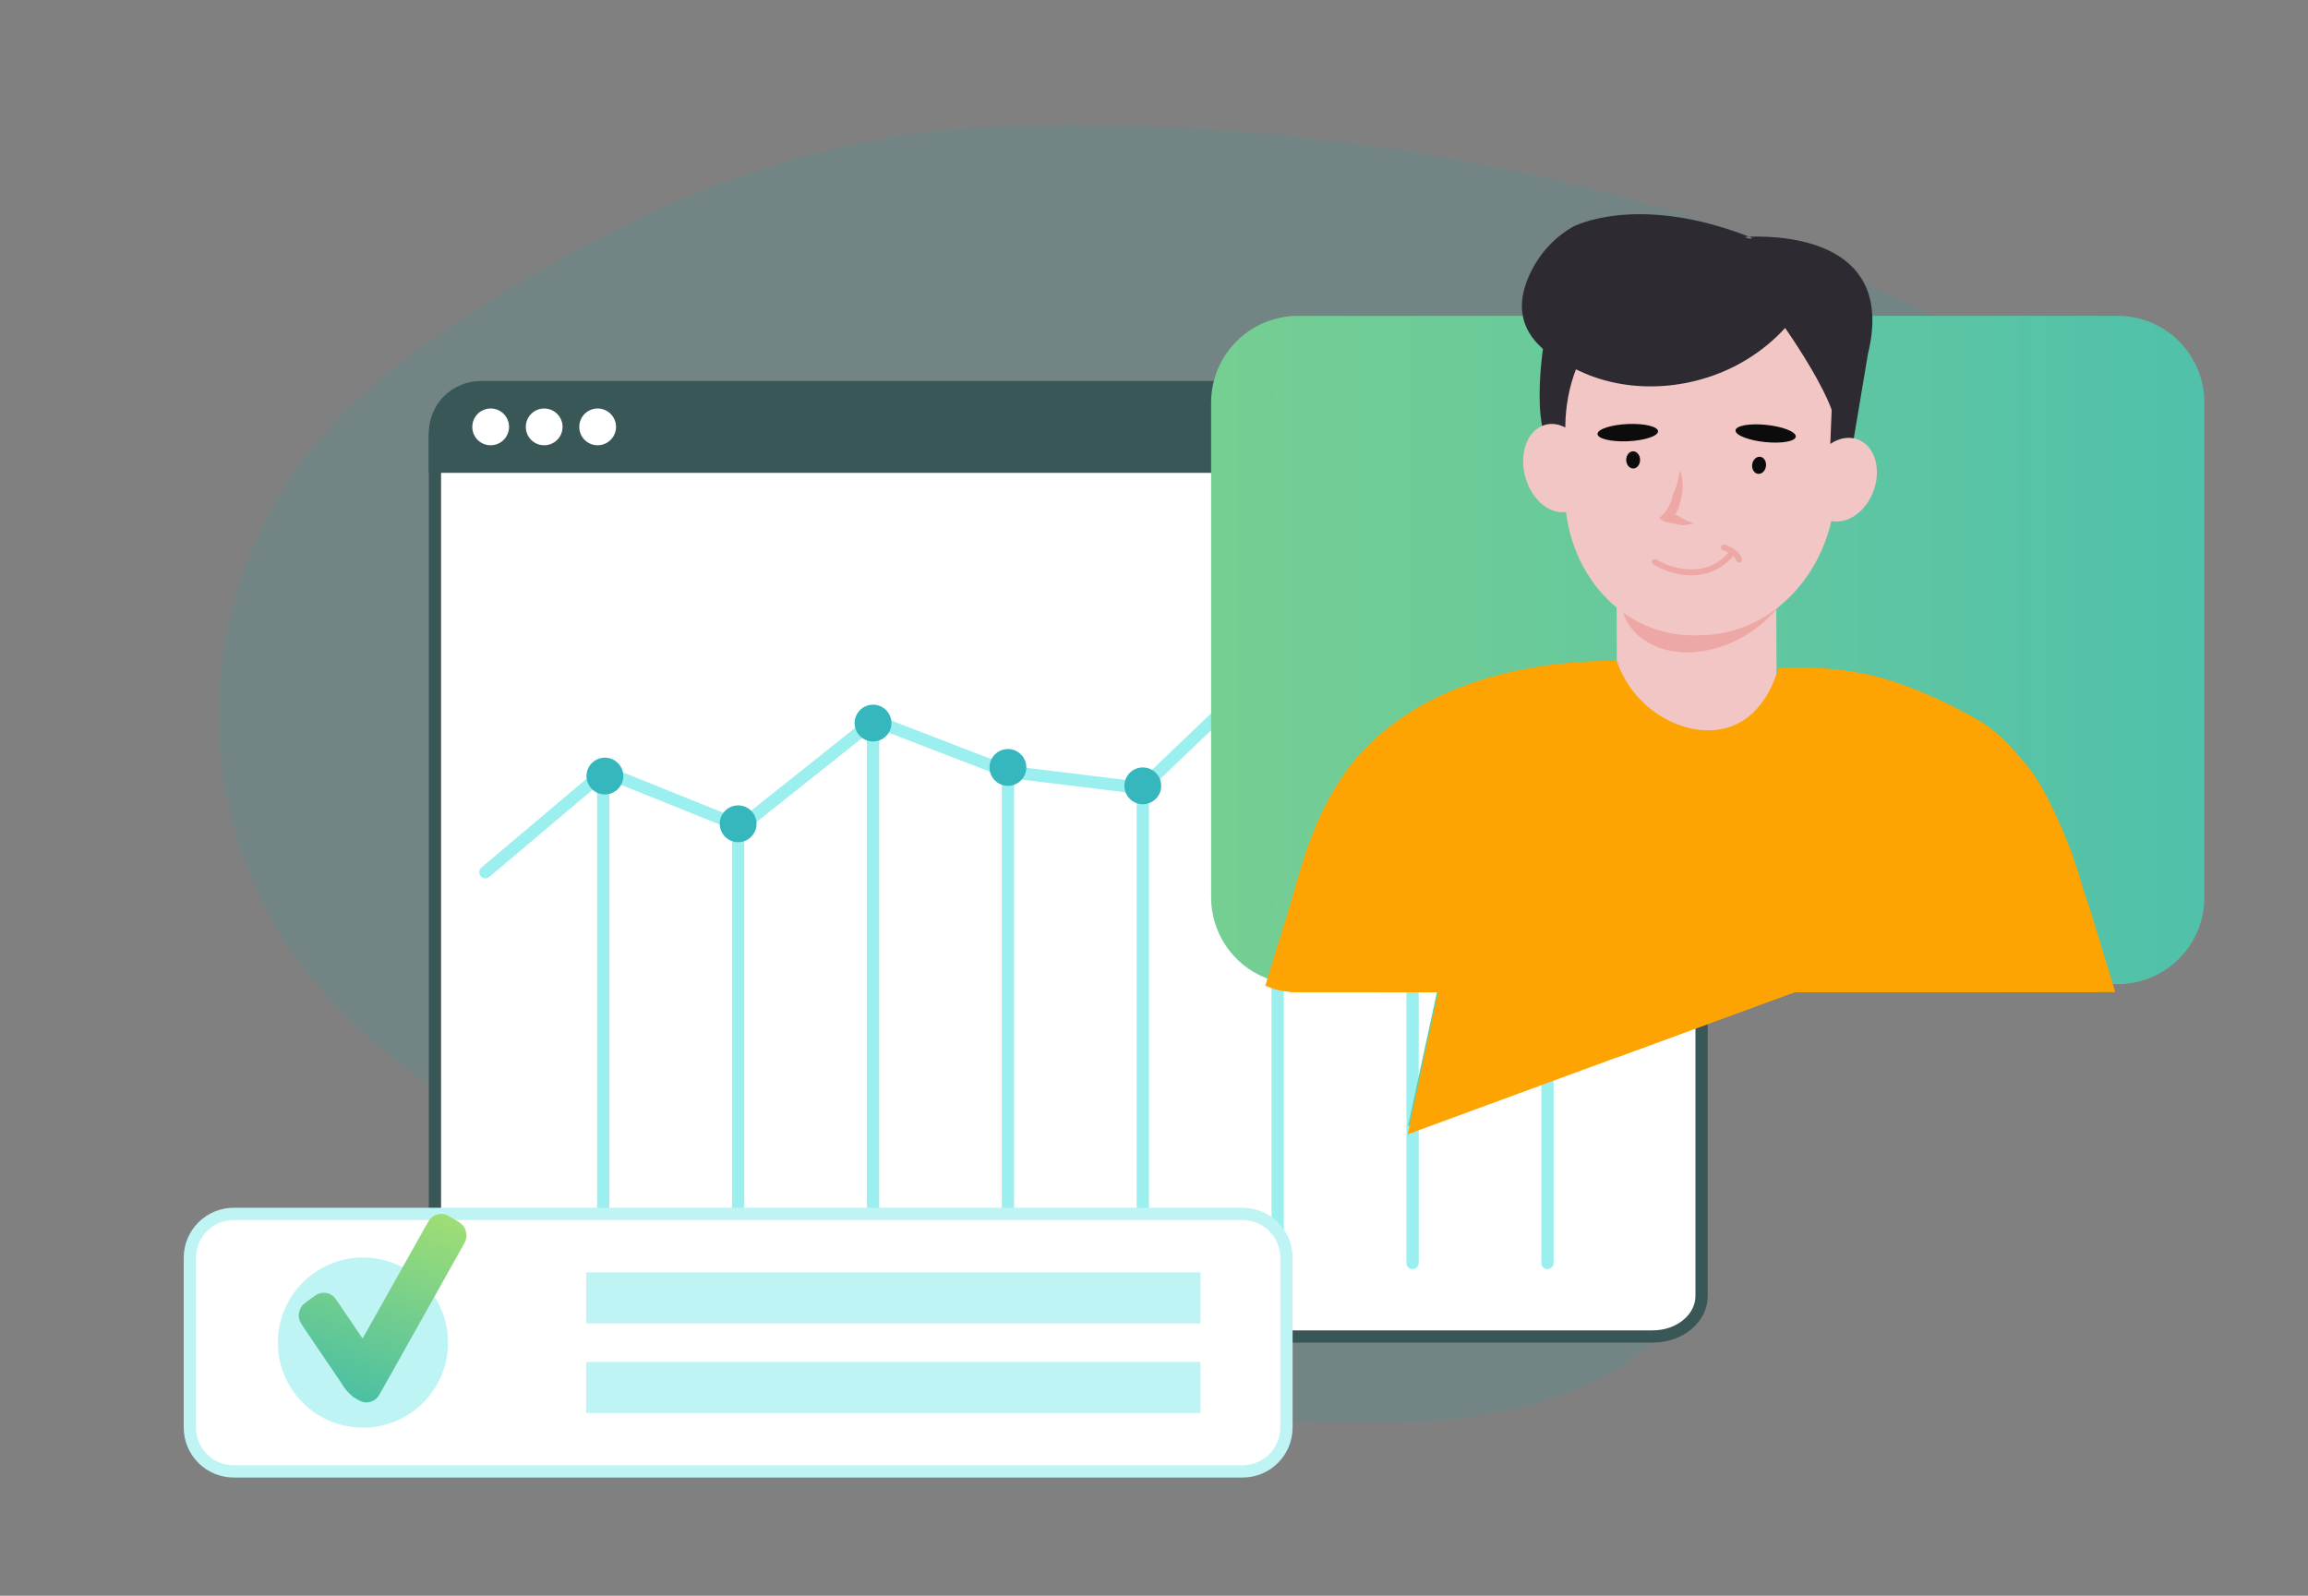 <?xml version="1.0" encoding="UTF-8"?> <svg xmlns="http://www.w3.org/2000/svg" width="188" height="130" viewBox="0 0 188 130" fill="none"><rect x="0" y="0" width="188" height="130" fill="#808080" stroke="none"/> <path opacity="0.1" d="M135.715 108.254C130.809 113.724 122.348 115.54 114.498 115.881C89.837 116.957 66.364 107.001 45.678 95.176C38.162 90.9 30.77 86.21 25.503 79.855C14.793 66.888 15.351 47.475 26.815 34.882C30.704 30.593 35.623 27.13 40.72 23.988C49.784 18.394 59.74 13.658 70.463 11.566C78.169 10.071 86.04 9.946 93.91 10.287C115.796 11.232 137.689 15.81 156.689 25.372C165.006 29.596 173.027 35.053 177.133 42.726C181.238 50.4 180.32 60.717 172.909 66.2C169.846 68.463 166.016 69.715 162.264 70.909C156.742 72.66 151.115 74.405 146.301 77.362C141.316 80.425 135.636 85.981 137.309 91.549C139.112 97.524 140.614 102.79 135.715 108.254Z" fill="#00AFB4"></path> <path d="M134.601 32.044H134.602C136.888 32.044 138.604 33.77 138.604 35.528V105.596C138.604 107.332 136.903 108.881 134.608 108.881H39.424C37.133 108.881 35.428 107.331 35.428 105.596V35.528C35.428 33.728 37.204 31.814 39.424 31.814C39.424 31.814 39.424 31.814 39.424 31.814L134.601 32.044Z" fill="white" stroke="#395757"></path> <path d="M138.603 35.276V35.277V38.02H35.428L35.428 35.277L35.428 35.277C35.428 34.785 35.525 34.299 35.714 33.845L35.714 33.845L35.715 33.842C35.9 33.388 36.175 32.975 36.522 32.629C36.87 32.282 37.283 32.009 37.737 31.824L37.737 31.824L37.742 31.823C38.195 31.634 38.682 31.537 39.173 31.537H39.173L134.863 31.537L134.864 31.537C135.355 31.537 135.842 31.633 136.296 31.821C136.75 32.008 137.162 32.284 137.509 32.631C137.857 32.978 138.132 33.391 138.32 33.845C138.508 34.299 138.604 34.785 138.603 35.276Z" fill="#395757" stroke="#395757"></path> <path d="M39.968 36.275C40.265 36.275 40.554 36.187 40.801 36.022C41.047 35.857 41.239 35.623 41.353 35.349C41.466 35.076 41.496 34.774 41.438 34.484C41.38 34.193 41.238 33.926 41.028 33.716C40.818 33.507 40.551 33.364 40.261 33.306C39.97 33.248 39.669 33.278 39.395 33.392C39.121 33.505 38.887 33.697 38.722 33.944C38.558 34.19 38.47 34.48 38.47 34.776C38.469 34.973 38.507 35.168 38.582 35.35C38.657 35.532 38.768 35.698 38.907 35.837C39.046 35.977 39.212 36.087 39.394 36.162C39.576 36.237 39.771 36.275 39.968 36.275Z" fill="white"></path> <path d="M44.322 36.275C44.619 36.276 44.909 36.189 45.157 36.025C45.404 35.861 45.596 35.627 45.711 35.353C45.825 35.079 45.855 34.778 45.798 34.487C45.741 34.196 45.599 33.928 45.389 33.718C45.18 33.508 44.913 33.365 44.622 33.307C44.331 33.248 44.03 33.278 43.755 33.391C43.481 33.504 43.247 33.696 43.082 33.943C42.917 34.19 42.829 34.479 42.829 34.776C42.828 34.973 42.867 35.167 42.941 35.349C43.016 35.531 43.126 35.696 43.265 35.835C43.403 35.975 43.568 36.085 43.75 36.16C43.931 36.236 44.126 36.275 44.322 36.275Z" fill="white"></path> <path d="M48.682 36.275C48.979 36.275 49.268 36.187 49.515 36.022C49.761 35.857 49.953 35.623 50.067 35.349C50.18 35.076 50.21 34.774 50.152 34.484C50.094 34.193 49.951 33.926 49.742 33.716C49.532 33.507 49.265 33.364 48.974 33.306C48.684 33.248 48.383 33.278 48.109 33.392C47.835 33.505 47.601 33.697 47.436 33.944C47.272 34.19 47.184 34.48 47.184 34.776C47.183 34.973 47.221 35.168 47.296 35.35C47.371 35.532 47.482 35.698 47.621 35.837C47.76 35.977 47.926 36.087 48.108 36.162C48.29 36.237 48.485 36.275 48.682 36.275Z" fill="white"></path> <path d="M49.139 62.965V102.891" stroke="#9CEFEF" stroke-linecap="round"></path> <path d="M60.127 67.539L60.127 102.891" stroke="#9CEFEF" stroke-linecap="round"></path> <path d="M71.114 58.906V102.891" stroke="#9CEFEF" stroke-linecap="round"></path> <path d="M82.101 62.521V102.891" stroke="#9CEFEF" stroke-linecap="round"></path> <path d="M93.088 64.019V102.891" stroke="#9CEFEF" stroke-linecap="round"></path> <path d="M104.075 53.606L104.075 102.891" stroke="#9CEFEF" stroke-linecap="round"></path> <path d="M115.062 59.349V102.891" stroke="#9CEFEF" stroke-linecap="round"></path> <path d="M126.049 50.069V102.891" stroke="#9CEFEF" stroke-linecap="round"></path> <path d="M39.535 71.058L49.247 62.857L60.362 67.335L71.207 58.702L81.998 62.857L93.004 64.206L104.119 53.576L115.072 58.54L125.755 50.609L134.496 45.591" stroke="#9CEFEF" stroke-linecap="round"></path> <circle cx="49.272" cy="63.222" r="1.499" fill="#36B7BD"></circle> <circle cx="60.127" cy="67.11" r="1.499" fill="#36B7BD"></circle> <circle cx="71.114" cy="58.906" r="1.499" fill="#36B7BD"></circle> <circle cx="82.101" cy="62.521" r="1.499" fill="#36B7BD"></circle> <circle cx="93.088" cy="64.019" r="1.499" fill="#36B7BD"></circle> <circle cx="104.075" cy="53.606" r="1.499" fill="#36B7BD"></circle> <circle cx="115.062" cy="58.324" r="1.499" fill="#36B7BD"></circle> <circle cx="126.05" cy="50.609" r="1.499" fill="#36B7BD"></circle> <path d="M98.651 32.797V73.107C98.651 74.514 99.07 75.889 99.857 77.055C100.643 78.222 101.76 79.128 103.064 79.656C103.278 79.746 103.497 79.824 103.72 79.888C104.369 80.079 105.042 80.176 105.719 80.175H117.187L115.993 85.69L114.686 91.743L115.297 91.519L131.692 85.494L146.179 80.175H172.498C173.426 80.175 174.344 79.992 175.202 79.636C176.059 79.281 176.837 78.76 177.493 78.104C178.148 77.448 178.668 76.668 179.022 75.811C179.377 74.953 179.558 74.034 179.557 73.107V32.797C179.558 31.869 179.376 30.951 179.021 30.094C178.667 29.237 178.147 28.458 177.491 27.802C176.836 27.146 176.057 26.626 175.2 26.271C174.344 25.916 173.425 25.733 172.498 25.733H105.719C103.845 25.733 102.048 26.477 100.723 27.802C99.397 29.127 98.652 30.923 98.651 32.797Z" fill="url(#paint0_linear_5478_73712)"></path> <path d="M115.993 86.344L114.686 92.397L115.296 92.174L131.692 86.148L146.179 80.829H162.825C163.389 75.687 163.735 72.108 163.735 72.108L152.076 73.082L122.529 75.551L113.27 76.325C112.565 77.733 112.133 79.261 111.995 80.829H117.186L115.993 86.344Z" fill="#FDA402"></path> <path d="M144.667 41.631L131.665 42.086L131.715 60.303L144.722 59.848L144.667 41.631Z" fill="#F2C6C4"></path> <path d="M147.104 45.865C147.104 45.865 144.542 52.671 137.849 53.139C135.765 53.273 133.641 52.445 132.625 50.808C132.338 50.379 132.177 49.876 132.162 49.359C132.162 47.285 138.825 44.643 138.825 44.643L147.104 45.865Z" fill="#EDA8A5"></path> <path d="M125.831 27.433C125.831 27.433 124.174 36.725 127.433 37.119C127.433 37.119 132.366 27.93 129.37 27.922C126.375 27.913 125.831 27.433 125.831 27.433Z" fill="#2D2A32"></path> <path d="M138.134 51.759L138.67 51.745C144.617 51.622 149.462 46.172 149.509 39.544L149.548 34.294C149.594 27.684 144.815 22.419 138.884 22.521L138.348 22.535C132.402 22.653 127.556 28.108 127.504 34.731L127.466 39.981C127.416 46.641 132.196 51.892 138.134 51.759Z" fill="#F2C6C4"></path> <path d="M152.157 28.82L150.484 38.796L148.986 38.682L149.2 33.4C149.2 33.4 148.573 31.32 145.411 26.717C144.492 27.722 143.434 28.591 142.269 29.296C138.245 31.758 132.91 32.238 128.634 30.213C127.249 29.565 124.564 28.301 124.055 25.8C123.666 23.944 124.674 22.161 125.033 21.531C125.773 20.273 126.825 19.227 128.087 18.493C128.087 18.493 133.21 15.686 142.469 19.281C141.476 19.302 143.387 19.639 142.469 19.281C145.779 19.177 154.374 19.79 152.157 28.82Z" fill="#2D2A32"></path> <path d="M147.459 38.575C146.975 40.438 147.747 42.173 149.215 42.449C150.683 42.725 152.251 41.447 152.74 39.58C153.229 37.712 152.452 35.981 150.984 35.705C149.516 35.429 147.947 36.726 147.459 38.575Z" fill="#F2C6C4"></path> <path d="M124.37 39.252C125.062 41.132 126.71 42.171 128.068 41.552C129.426 40.934 129.955 38.905 129.263 37.012C128.571 35.119 126.923 34.093 125.569 34.717C124.215 35.34 123.678 37.363 124.37 39.252Z" fill="#F2C6C4"></path> <path d="M103.72 80.542C104.369 80.733 105.042 80.83 105.719 80.829H117.187L115.994 86.344H118.394C122.738 86.344 127.176 86.277 131.706 86.144L146.193 80.825H170.881C170.795 77.766 170.324 74.73 169.479 71.789V71.743C168.991 70.024 168.362 68.349 167.598 66.734C166.728 64.857 165.63 63.095 164.328 61.487C163.626 60.599 162.806 59.812 161.891 59.146C160.493 58.181 155.916 55.763 152.218 54.97L152.018 54.929C149.662 54.448 147.254 54.277 144.854 54.419C144.854 54.455 144.808 54.61 144.735 54.838C144.394 55.885 143.342 58.45 140.81 59.251C137.663 60.244 133.222 58.19 131.701 53.877C131.701 53.877 131.701 53.845 131.701 53.827C128.645 53.827 117.679 54.041 111.034 61.168C110.897 61.314 110.765 61.46 110.638 61.624C110.51 61.788 110.264 62.052 110.082 62.289C107.24 65.868 106.102 70.058 105.009 74.061C105.009 74.061 105.009 74.061 105.009 74.089C104.419 76.205 103.988 78.362 103.72 80.542Z" fill="#FDA402"></path> <path d="M152.064 73.082C152.685 75.712 153.48 78.299 154.441 80.824H172.303C171.829 79.246 171.331 77.614 170.809 75.928C170.354 74.412 169.898 73.037 169.479 71.789V71.743C168.814 69.78 168.199 68.136 167.598 66.733C166.523 64.265 165.494 62.635 164.333 61.482C163.538 60.701 162.593 60.089 161.555 59.684C161.259 59.565 156.313 57.634 153.507 59.656C150.761 61.605 150.634 66.847 152.064 73.082Z" fill="#FDA402"></path> <path d="M103.064 80.31C103.278 80.401 103.497 80.478 103.72 80.542C104.37 80.733 105.043 80.83 105.72 80.829H117.187L115.994 86.344L114.687 92.397L115.297 92.174C116.395 90.352 117.433 88.371 118.394 86.349C120.058 82.867 121.437 79.256 122.516 75.551C124.638 68.164 124.911 61.637 121.81 59.401C119.004 57.379 114.068 59.31 113.762 59.433C112.557 59.904 111.48 60.652 110.615 61.615C110.424 61.82 110.242 62.043 110.06 62.28C108.384 64.466 106.899 68.013 104.986 74.052C104.986 74.052 104.986 74.052 104.986 74.08C104.818 74.599 104.654 75.136 104.481 75.692C103.998 77.277 103.526 78.816 103.064 80.31Z" fill="#FDA402"></path> <path d="M136.845 38.333C137.092 38.935 137.127 39.679 136.984 40.387C136.842 41.095 136.7 41.803 136.026 42.404L135.992 41.66C136.664 41.98 137.301 42.476 138.009 42.618C137.619 42.724 137.23 42.83 136.876 42.759C136.522 42.688 136.168 42.616 135.637 42.51L135.142 42.226L135.602 41.766C135.85 41.448 136.134 40.953 136.276 40.245C136.56 39.749 136.702 39.041 136.845 38.333Z" fill="#EDA8A5"></path> <path d="M143.189 38.6C143.498 38.644 143.793 38.369 143.847 37.987C143.902 37.604 143.695 37.258 143.386 37.214C143.077 37.17 142.782 37.444 142.728 37.827C142.673 38.21 142.88 38.556 143.189 38.6Z" fill="#0C0C0C"></path> <path d="M133.033 38.166C133.345 38.165 133.597 37.85 133.595 37.463C133.593 37.077 133.339 36.765 133.026 36.766C132.714 36.767 132.462 37.082 132.464 37.469C132.466 37.855 132.721 38.167 133.033 38.166Z" fill="#0C0C0C"></path> <path d="M146.278 35.555C146.283 35.166 145.189 34.743 143.833 34.61C142.477 34.477 141.373 34.684 141.368 35.072C141.362 35.461 142.456 35.884 143.812 36.018C145.168 36.151 146.272 35.944 146.278 35.555Z" fill="#0C0C0C"></path> <path d="M130.127 35.343C130.144 34.955 131.261 34.596 132.622 34.542C133.984 34.489 135.074 34.76 135.057 35.148C135.04 35.536 133.923 35.895 132.561 35.949C131.2 36.003 130.11 35.732 130.127 35.343Z" fill="#0C0C0C"></path> <path fill-rule="evenodd" clip-rule="evenodd" d="M141.193 44.915C141.294 45 141.307 45.151 141.222 45.252C140.154 46.519 138.827 46.903 137.614 46.867C136.41 46.831 135.314 46.382 134.666 45.976C134.554 45.906 134.52 45.758 134.59 45.647C134.66 45.535 134.808 45.501 134.919 45.571C135.51 45.942 136.525 46.357 137.628 46.39C138.722 46.423 139.899 46.081 140.857 44.944C140.941 44.843 141.092 44.83 141.193 44.915Z" fill="#EDA8A5"></path> <path fill-rule="evenodd" clip-rule="evenodd" d="M140.196 44.53C140.236 44.405 140.37 44.335 140.496 44.375C141.031 44.545 141.667 44.918 141.885 45.508C141.931 45.632 141.868 45.769 141.744 45.815C141.62 45.861 141.483 45.797 141.438 45.674C141.297 45.292 140.839 44.985 140.351 44.83C140.226 44.79 140.156 44.656 140.196 44.53Z" fill="#EDA8A5"></path> <path d="M101.216 98.893H19.039C17.065 98.893 15.465 100.493 15.465 102.467V116.296C15.465 118.27 17.065 119.87 19.039 119.87H101.216C103.19 119.87 104.79 118.27 104.79 116.296V102.467C104.79 100.493 103.19 98.893 101.216 98.893Z" fill="white" stroke="#BEF4F4" stroke-miterlimit="10"></path> <path d="M29.566 116.308C33.393 116.308 36.495 113.205 36.495 109.378C36.495 105.551 33.393 102.448 29.566 102.448C25.738 102.448 22.636 105.551 22.636 109.378C22.636 113.205 25.738 116.308 29.566 116.308Z" fill="#BEF4F4"></path> <path d="M97.786 110.951H47.748V115.111H97.786V110.951Z" fill="#BEF4F4"></path> <path d="M97.786 103.653H47.748V107.813H97.786V103.653Z" fill="#BEF4F4"></path> <path d="M24.393 107.531C24.45 107.723 24.58 107.916 24.842 108.302L27.802 112.667C27.959 112.916 28.042 113.066 28.213 113.258C28.341 113.402 28.412 113.505 28.819 113.838C29.203 114.066 29.395 114.18 29.578 114.222C29.968 114.31 30.376 114.198 30.67 113.92C30.809 113.789 30.92 113.591 31.142 113.196L37.59 101.707C37.813 101.31 37.925 101.112 37.965 100.922C38.052 100.519 37.943 100.098 37.672 99.793C37.544 99.65 37.352 99.535 36.967 99.307C36.583 99.079 36.391 98.965 36.207 98.923C35.817 98.834 35.41 98.947 35.115 99.225C34.977 99.356 34.866 99.553 34.644 99.948L29.537 109.047L27.656 106.273C27.394 105.886 27.263 105.692 27.107 105.571C26.794 105.328 26.387 105.254 26.012 105.372C25.826 105.431 25.638 105.567 25.263 105.838C24.89 106.108 24.703 106.243 24.586 106.403C24.351 106.726 24.279 107.145 24.393 107.531Z" fill="url(#paint1_linear_5478_73712)"></path> <defs> <linearGradient id="paint0_linear_5478_73712" x1="-1.407" y1="26.456" x2="238.172" y2="26.456" gradientUnits="userSpaceOnUse"> <stop stop-color="#A3DF73"></stop> <stop offset="1" stop-color="#36B7BD"></stop> </linearGradient> <linearGradient id="paint1_linear_5478_73712" x1="24.34" y1="114.251" x2="30.726" y2="96.306" gradientUnits="userSpaceOnUse"> <stop offset="0.039" stop-color="#46BEA6"></stop> <stop offset="1" stop-color="#A3DF73"></stop> </linearGradient> </defs> </svg> 